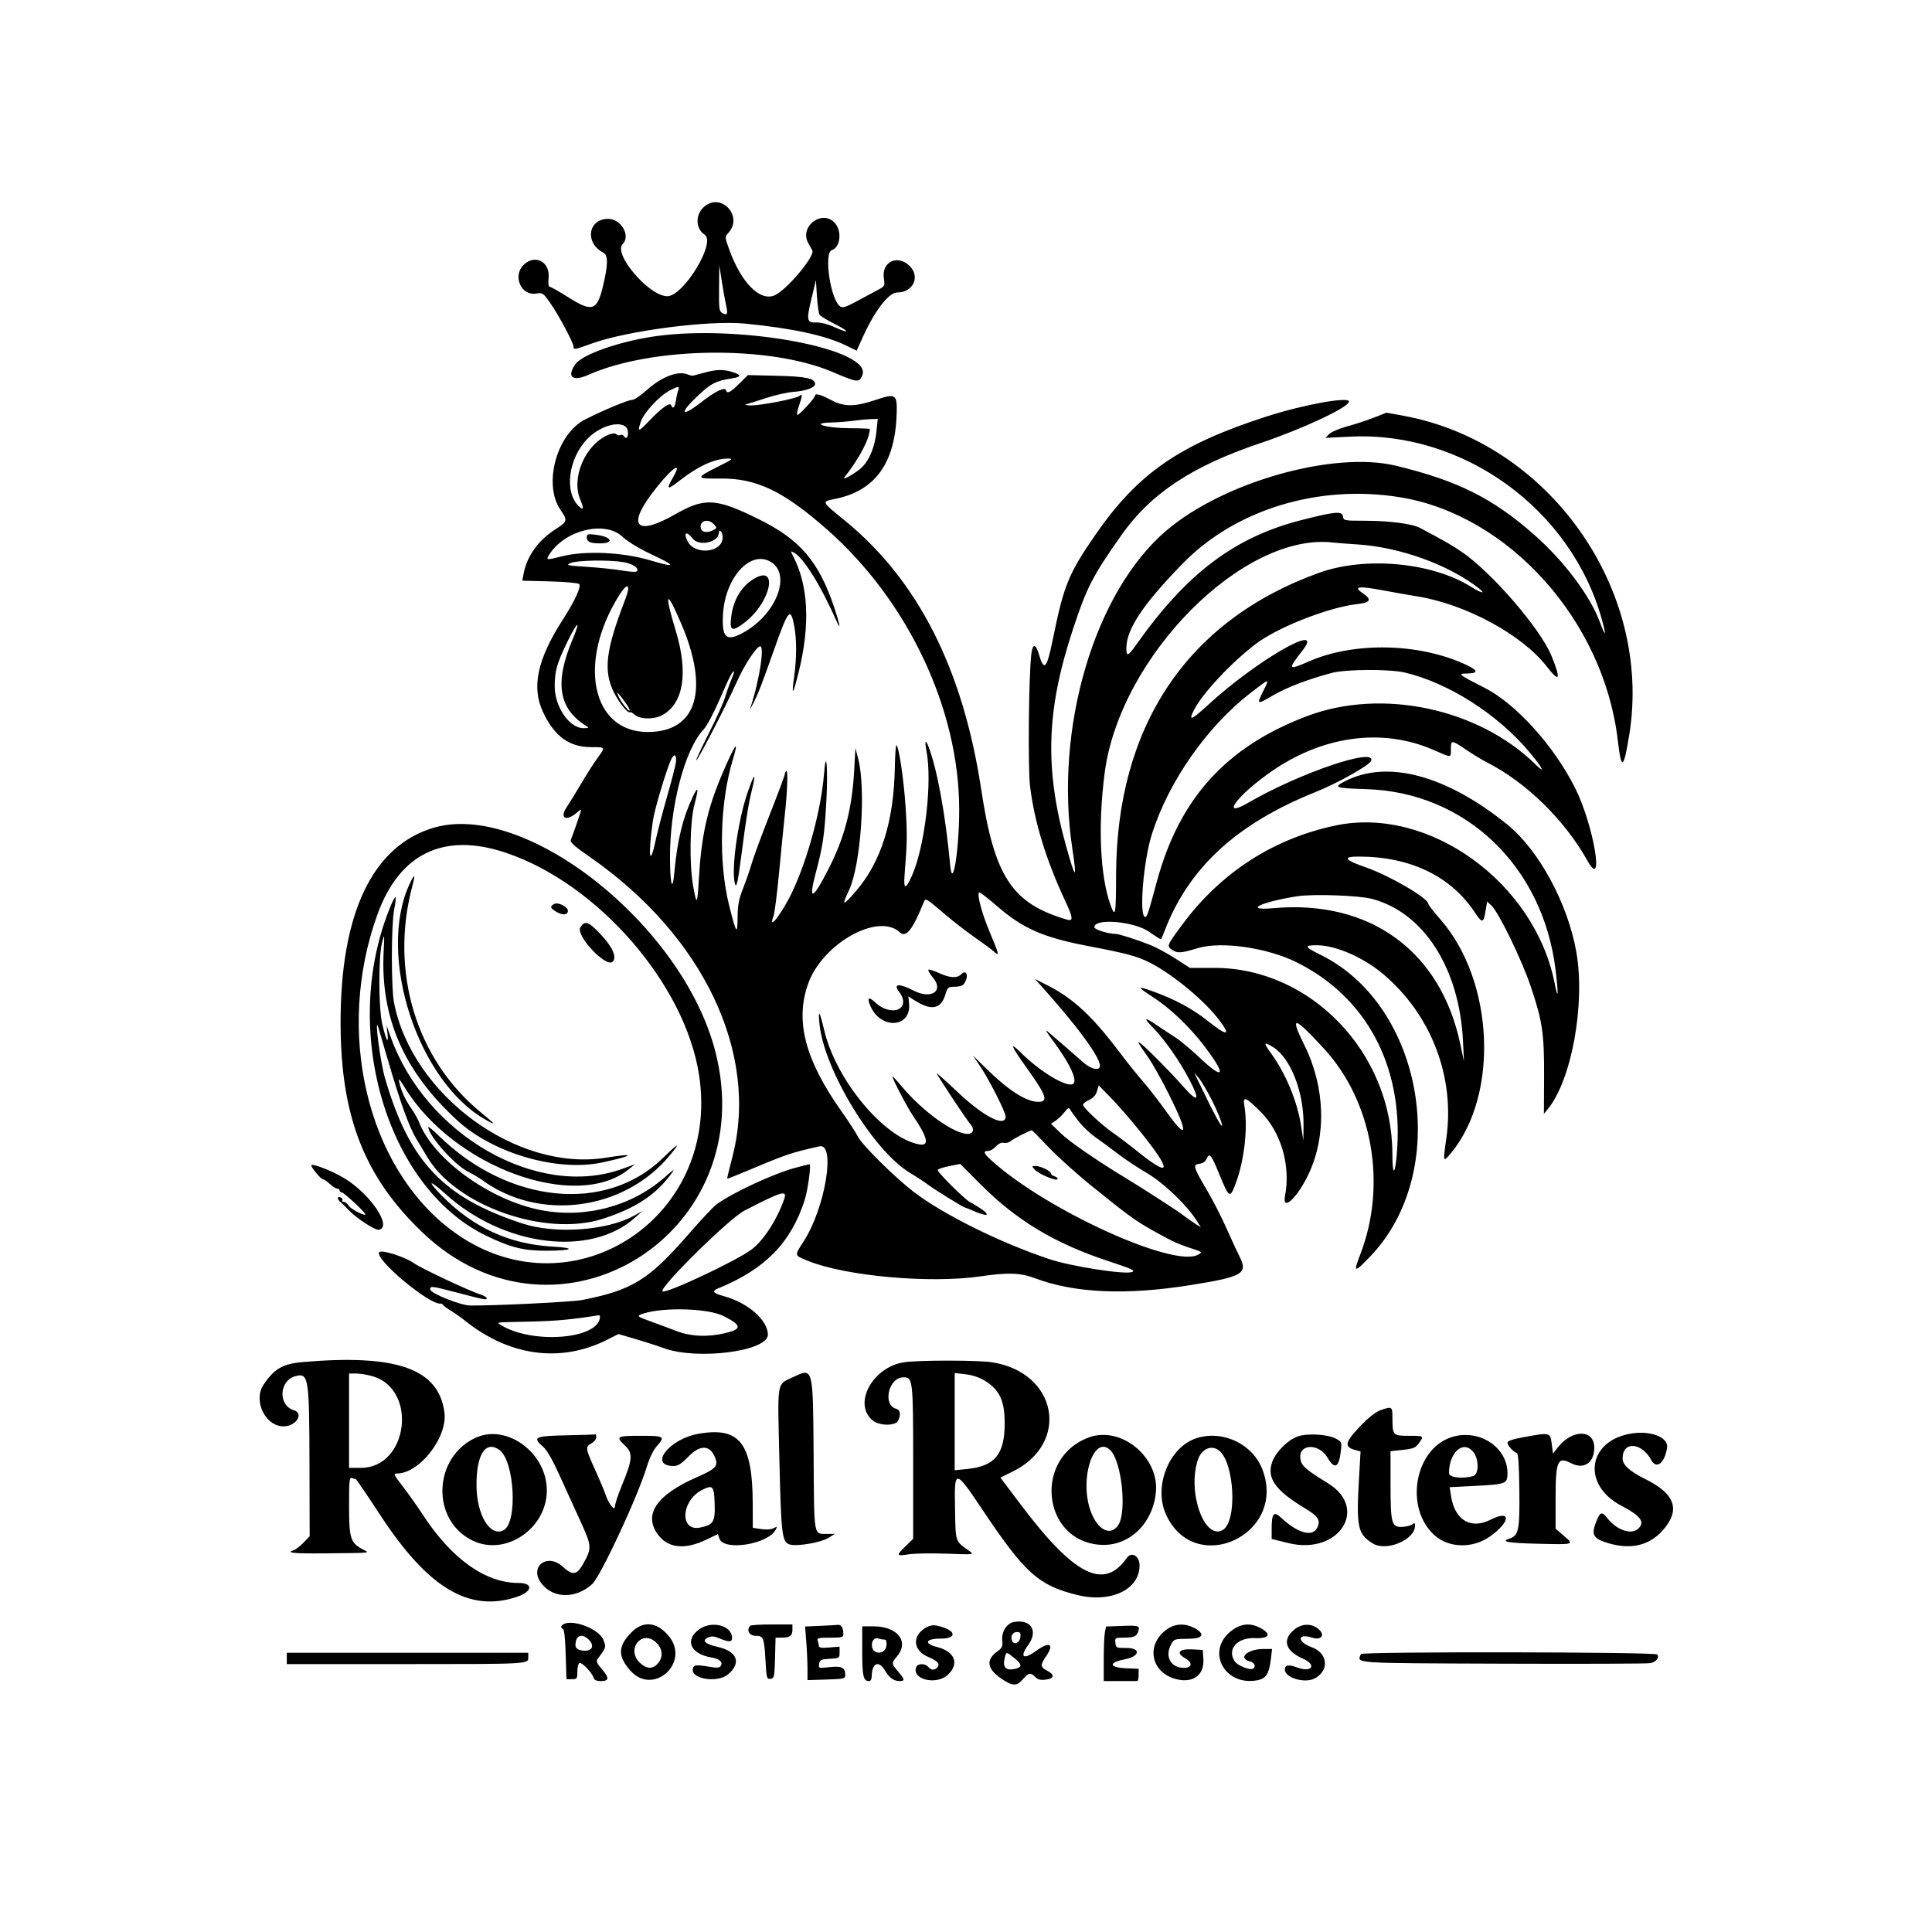 <svg id="svg" xmlns="http://www.w3.org/2000/svg" xmlns:xlink="http://www.w3.org/1999/xlink" width="400" height="400" viewBox="0, 0, 400,400"><g id="svgg"><path id="path0" d="M145.711 42.871 C 143.914 44.513,144.006 47.357,145.897 48.596 C 148.306 50.174,141.515 61.328,138.145 61.328 C 134.383 61.328,126.888 52.565,128.916 50.538 C 130.618 48.835,128.601 45.313,125.925 45.313 C 121.724 45.313,121.014 50.302,124.927 52.322 C 125.944 52.847,125.903 54.873,124.782 59.475 C 123.593 64.354,122.548 64.653,117.612 61.523 C 115.748 60.342,114.037 59.375,113.809 59.375 C 113.550 59.375,113.464 58.664,113.579 57.467 C 113.898 54.151,110.697 52.548,108.381 54.865 C 106.091 57.154,107.900 61.273,110.978 60.781 C 112.341 60.563,112.449 60.636,113.963 62.797 C 115.685 65.255,118.748 71.002,118.749 71.777 C 118.750 72.453,118.969 72.416,122.484 71.137 C 129.812 68.472,146.758 66.265,154.256 67.000 C 163.974 67.952,170.826 69.432,175.095 71.500 L 177.362 72.598 178.542 69.990 C 181.140 64.249,183.975 60.560,185.797 60.553 C 189.053 60.541,190.567 57.304,188.353 55.089 C 185.845 52.582,182.474 54.193,182.993 57.651 C 183.233 59.252,183.224 59.265,181.363 60.239 C 180.334 60.777,178.398 61.814,177.060 62.542 C 175.195 63.558,174.478 63.773,173.982 63.463 C 171.965 62.203,170.491 52.321,172.237 51.767 C 173.968 51.217,174.363 47.931,172.902 46.233 C 170.297 43.204,165.362 46.914,167.373 50.391 C 167.684 50.928,168.051 51.586,168.189 51.853 C 168.792 53.017,162.809 60.122,160.354 61.157 C 157.331 62.431,153.489 58.563,151.019 51.758 C 150.050 49.090,150.046 49.025,150.768 48.250 C 154.020 44.764,149.224 39.662,145.711 42.871 M150.326 63.189 C 150.742 65.039,150.587 65.367,149.558 64.816 C 148.902 64.465,148.833 63.940,148.873 59.654 L 148.917 54.883 149.440 58.228 C 149.728 60.067,150.127 62.300,150.326 63.189 M169.667 65.146 C 169.839 65.420,171.215 66.267,172.725 67.027 C 176.006 68.679,176.065 69.222,172.802 67.742 C 171.430 67.119,169.917 66.726,169.037 66.765 C 167.031 66.853,166.922 66.327,168.011 61.806 L 168.926 58.008 169.140 61.328 C 169.257 63.154,169.494 64.873,169.667 65.146 M136.133 69.551 C 128.732 70.532,120.617 73.317,119.150 75.377 C 117.270 78.018,118.515 79.074,121.791 77.618 C 134.986 71.755,159.278 71.451,172.292 76.985 C 177.614 79.248,177.876 79.278,178.535 77.688 C 180.745 72.353,153.876 67.197,136.133 69.551 M145.898 77.141 C 144.824 77.431,143.770 77.711,143.555 77.764 C 143.340 77.816,142.847 77.720,142.459 77.551 C 140.423 76.664,136.957 77.990,133.769 80.878 C 132.594 81.942,131.255 82.813,130.793 82.813 C 130.002 82.813,124.894 84.945,121.155 86.837 C 115.274 89.812,112.416 100.206,116.018 105.521 C 117.563 107.801,117.523 107.964,115.036 109.555 C 111.454 111.847,109.082 115.151,108.399 118.803 L 108.133 120.224 113.817 120.371 C 116.944 120.452,119.679 120.695,119.895 120.911 C 120.404 121.419,119.061 124.340,116.441 128.425 C 111.245 136.524,110.021 142.286,112.411 147.392 C 114.772 152.439,117.847 154.688,122.389 154.688 C 125.427 154.688,125.394 154.629,123.678 156.979 C 122.950 157.974,121.439 160.344,120.320 162.245 C 119.200 164.146,117.862 166.324,117.345 167.085 C 115.729 169.466,117.296 170.187,119.585 168.115 C 119.985 167.753,120.313 167.555,120.313 167.675 C 120.313 167.913,118.625 172.844,118.189 173.880 C 117.982 174.371,118.891 175.190,122.144 177.446 C 145.607 193.715,157.196 218.070,151.650 239.453 C 151.010 241.924,150.519 243.986,150.560 244.035 C 150.601 244.084,152.733 243.239,155.298 242.157 C 162.758 239.009,163.790 238.662,169.635 237.336 C 173.095 236.552,170.864 250.086,166.393 257.004 C 164.426 260.048,164.388 259.891,167.380 261.088 C 175.204 264.221,192.537 265.768,202.930 264.263 C 208.732 263.422,211.262 263.507,214.280 264.643 C 222.493 267.734,233.127 268.203,246.484 266.065 C 257.407 264.316,258.448 263.695,256.581 260.043 C 256.118 259.139,254.913 256.530,253.903 254.247 C 252.893 251.964,251.092 248.448,249.902 246.435 C 247.061 241.629,246.911 241.108,248.322 240.946 C 249.004 240.867,249.559 240.490,249.800 239.940 C 250.397 238.581,250.759 239.004,252.377 242.951 C 254.522 248.183,254.637 248.245,255.889 244.874 C 257.643 240.154,258.388 233.354,257.633 228.969 C 257.265 226.828,257.908 227.073,261.102 230.294 C 265.258 234.483,267.242 241.404,266.051 247.559 C 265.393 250.962,268.539 248.104,270.889 243.164 C 274.672 235.212,274.372 225.112,270.097 216.470 C 266.951 210.110,267.814 210.254,274.145 217.146 C 284.184 228.073,287.208 245.310,281.619 259.745 C 280.140 263.565,280.363 263.605,283.708 260.117 C 300.575 242.527,294.885 208.188,273.359 197.658 C 270.052 196.041,269.930 195.703,272.650 195.703 C 276.536 195.703,282.311 198.227,286.439 201.730 C 296.349 210.137,301.270 222.997,299.442 235.710 C 298.727 240.685,298.743 240.738,300.367 238.790 C 310.382 226.776,309.359 203.133,298.274 190.423 C 296.860 188.802,295.703 187.314,295.703 187.117 C 295.703 185.963,287.661 181.268,282.794 179.580 C 278.315 178.026,277.862 177.343,281.315 177.345 C 291.971 177.352,300.357 181.385,305.348 188.903 C 306.907 191.250,307.144 191.192,307.613 188.348 L 307.892 186.657 308.801 187.512 C 310.329 188.946,315.068 198.714,316.946 204.297 C 319.354 211.456,319.729 214.016,319.685 223.018 L 319.648 230.606 320.430 229.658 C 325.370 223.679,328.249 207.925,326.371 197.152 C 324.617 187.099,318.609 175.992,312.064 170.703 C 299.434 160.498,287.291 157.242,278.531 161.711 C 275.940 163.033,276.331 163.182,282.915 163.386 C 303.423 164.021,319.423 179.295,322.056 200.751 C 322.695 205.958,322.614 207.349,321.887 203.644 C 317.779 182.698,295.827 166.846,276.546 170.902 C 263.671 173.610,252.799 180.621,244.843 191.345 C 241.522 195.821,241.499 195.880,242.742 196.695 C 243.821 197.402,244.472 197.352,248.047 196.288 C 252.888 194.847,262.356 196.209,268.422 199.219 C 282.733 206.320,290.367 220.393,289.284 237.678 C 288.933 243.274,288.284 244.027,288.274 238.848 C 288.238 217.965,271.397 200.391,251.422 200.391 L 246.367 200.391 243.334 198.445 C 241.665 197.375,239.363 196.126,238.217 195.670 C 235.486 194.584,231.674 193.359,231.023 193.359 C 229.461 193.359,226.563 192.455,226.563 191.967 C 226.563 190.043,234.823 190.742,237.924 192.929 C 239.228 193.848,240.341 194.541,240.396 194.468 C 240.452 194.396,240.803 193.545,241.177 192.578 C 246.178 179.623,256.077 170.532,272.266 164.027 C 277.007 162.122,283.585 158.426,283.896 157.492 C 284.836 154.671,268.943 160.099,258.496 166.167 C 252.662 169.555,255.795 165.029,262.695 160.099 C 273.583 152.321,286.120 150.568,296.914 155.314 C 300.625 156.946,300.391 156.964,300.391 155.036 C 300.391 153.149,300.507 153.162,303.816 155.404 C 305.047 156.239,306.833 157.317,307.784 157.801 C 315.982 161.970,323.904 169.712,328.679 178.223 C 332.295 184.666,329.926 170.749,326.114 163.151 C 321.709 154.373,313.812 145.651,307.291 142.361 C 302.117 139.752,301.735 139.455,303.535 139.447 C 306.160 139.435,306.137 138.832,303.462 137.594 C 293.776 133.111,280.340 132.843,270.977 136.946 C 266.645 138.845,266.541 138.667,269.659 134.698 C 274.571 128.443,260.183 136.701,250.214 145.857 C 246.614 149.163,245.976 149.402,247.212 146.980 C 248.956 143.561,254.841 137.265,259.955 133.347 C 264.440 129.910,275.087 125.722,280.995 125.070 C 283.809 124.759,284.103 124.139,282.081 122.776 C 280.098 121.440,281.289 121.276,286.218 122.204 C 288.534 122.641,291.748 123.207,293.359 123.463 C 303.421 125.057,315.164 131.413,320.266 138.026 C 322.924 141.472,323.237 140.706,321.198 135.742 C 318.876 130.087,308.733 118.372,302.539 114.189 C 300.469 112.792,299.194 112.061,294.010 109.303 C 292.357 108.423,287.610 107.813,282.421 107.813 C 278.320 107.813,278.175 107.783,278.055 106.934 C 277.889 105.770,276.500 105.888,269.531 107.656 C 255.695 111.167,245.749 118.639,235.352 133.334 C 233.530 135.908,233.203 136.038,233.203 134.184 C 233.203 130.280,236.664 125.087,244.877 116.667 C 255.801 105.469,272.998 100.222,289.844 102.947 C 312.381 106.593,332.061 128.547,334.944 153.256 C 335.683 159.591,336.144 159.376,337.317 152.148 C 342.208 122.004,320.684 91.590,290.558 86.079 L 287.067 85.440 284.451 86.466 C 283.013 87.031,280.523 87.845,278.918 88.276 C 277.314 88.707,275.644 89.420,275.207 89.859 L 274.414 90.658 279.492 90.403 C 303.009 89.224,325.325 105.428,331.659 128.285 C 332.592 131.653,332.417 132.020,331.316 129.002 C 329.299 123.469,323.963 116.314,317.759 110.825 C 309.112 103.172,301.893 99.552,289.063 96.435 C 276.169 93.302,253.297 99.760,241.451 109.877 C 226.574 122.583,218.241 150.783,222.011 175.665 C 223.022 182.337,222.704 182.257,220.770 175.353 C 216.238 159.181,216.604 147.055,222.130 130.318 C 225.024 121.551,226.180 119.307,232.215 110.742 C 238.237 102.197,246.825 96.503,260.773 91.808 C 269.727 88.795,279.297 84.312,279.297 83.131 C 279.297 82.067,269.852 83.776,262.305 86.206 C 244.196 92.037,235.597 97.975,226.785 110.732 C 221.222 118.786,220.241 121.196,217.972 132.388 C 216.743 138.444,216.152 139.102,215.125 135.554 C 214.443 133.197,213.804 133.148,213.524 135.430 C 212.982 139.848,212.798 159.014,213.261 162.776 C 214.187 170.297,216.599 178.126,220.655 186.782 C 222.145 189.960,222.221 190.778,220.996 190.423 C 209.536 187.098,205.895 181.597,203.150 163.456 C 199.379 138.532,190.056 120.143,174.930 107.790 C 169.954 103.727,170.020 103.879,172.971 103.277 C 181.249 101.588,185.368 95.820,185.652 85.519 C 185.759 81.605,185.435 81.403,181.292 82.798 C 177.006 84.242,174.778 84.255,172.128 82.851 C 169.877 81.659,168.764 81.358,168.735 81.934 C 168.709 82.451,165.297 86.130,165.062 85.895 C 164.937 85.771,165.101 84.916,165.426 83.996 C 166.160 81.915,166.177 81.411,165.496 81.976 C 164.792 82.560,157.369 83.995,155.342 83.939 C 154.445 83.914,154.063 83.808,154.492 83.703 C 154.922 83.597,156.795 83.009,158.655 82.395 C 160.515 81.781,163.064 81.211,164.319 81.130 C 166.730 80.973,168.750 80.241,168.750 79.523 C 168.750 78.346,166.956 77.952,160.923 77.804 L 154.854 77.656 153.031 79.453 C 151.152 81.306,150.569 81.590,150.300 80.782 C 150.060 80.063,148.102 81.013,145.235 83.239 C 140.978 86.543,140.515 85.679,144.518 81.903 C 147.213 79.360,148.218 78.856,151.660 78.318 C 153.536 78.025,153.520 77.586,151.615 77.015 C 149.713 76.445,148.366 76.475,145.898 77.141 M140.433 80.762 C 140.281 81.138,140.064 82.104,139.949 82.910 C 139.743 84.358,139.278 84.825,138.968 83.895 C 138.739 83.208,136.979 84.440,134.555 86.982 C 132.146 89.510,131.911 89.554,132.668 87.334 C 133.325 85.403,136.468 82.001,138.670 80.837 C 140.401 79.921,140.778 79.905,140.433 80.762 M181.457 89.355 C 181.140 92.394,180.101 95.027,178.592 96.618 C 177.487 97.783,174.078 99.760,174.854 98.787 C 177.881 94.988,180.078 90.799,180.078 88.826 C 180.078 88.741,178.188 88.666,175.879 88.658 C 170.966 88.642,167.536 87.577,172.070 87.475 C 173.359 87.446,175.381 87.289,176.563 87.126 C 177.744 86.962,179.391 86.804,180.221 86.774 L 181.732 86.719 181.457 89.355 M130.005 89.355 C 130.123 90.572,129.613 91.062,129.098 90.228 C 128.963 90.010,128.681 89.937,128.472 90.066 C 128.262 90.196,127.879 90.126,127.620 89.911 C 127.301 89.646,126.759 89.683,125.946 90.025 C 121.212 92.016,118.227 98.856,120.117 103.381 C 120.908 105.274,120.854 105.727,119.936 104.896 C 116.721 101.986,117.640 94.819,121.753 90.714 C 124.858 87.614,129.760 86.807,130.005 89.355 M148.477 96.702 C 143.966 98.960,144.015 99.141,149.121 99.078 C 156.594 98.986,162.211 101.670,171.267 109.659 C 188.017 124.439,198.579 146.827,198.590 167.578 C 198.594 176.055,197.216 184.548,196.720 179.102 C 195.777 168.760,194.005 159.086,192.218 154.536 C 191.598 152.957,191.412 153.388,191.814 155.469 C 193.059 161.910,191.495 175.276,188.786 181.348 C 187.491 184.249,187.040 184.191,187.283 181.152 C 187.829 174.338,187.854 172.740,187.500 167.163 C 187.137 161.445,186.068 154.292,185.578 154.301 C 185.454 154.303,185.313 156.368,185.266 158.891 C 185.059 170.087,182.436 178.423,177.210 184.498 C 174.469 187.684,174.215 187.650,175.781 184.303 C 178.235 179.058,179.323 163.337,177.668 157.031 L 177.104 154.883 176.858 159.375 C 176.419 167.378,174.904 173.271,171.625 179.729 C 168.224 186.428,167.283 186.753,168.910 180.664 C 170.360 175.242,170.694 172.979,171.081 165.960 C 171.461 159.063,171.058 154.459,170.590 160.352 C 170.019 167.535,167.273 177.736,164.069 184.570 C 161.990 189.006,158.847 193.091,160.150 189.665 C 160.373 189.077,160.906 184.878,161.334 180.334 C 161.761 175.789,162.285 170.488,162.499 168.555 C 163.020 163.825,163.170 159.398,162.801 159.626 C 162.635 159.728,162.500 160.008,162.500 160.248 C 162.500 160.488,161.111 164.214,159.414 168.527 C 157.717 172.841,156.024 177.424,155.653 178.712 C 155.282 180.001,154.474 182.334,153.857 183.897 C 152.956 186.178,152.729 187.373,152.710 189.952 C 152.681 193.698,152.439 193.357,150.971 187.500 C 148.713 178.491,149.027 166.143,151.741 157.227 C 153.110 152.727,152.176 154.018,149.481 160.352 C 146.417 167.551,145.198 173.083,144.679 182.136 C 144.381 187.339,144.235 187.511,143.518 183.504 C 142.690 178.875,142.817 170.257,143.768 166.628 C 144.710 163.029,144.577 162.539,143.358 165.122 C 141.339 169.400,140.202 174.117,139.613 180.664 C 139.244 184.761,138.763 183.298,138.714 177.930 C 138.616 167.163,141.740 155.145,145.722 150.975 C 146.338 150.329,147.827 147.516,149.030 144.725 C 150.987 140.182,151.953 138.354,151.953 139.192 C 151.953 139.350,151.673 140.132,151.331 140.931 C 150.989 141.729,150.449 143.262,150.131 144.336 C 149.813 145.410,148.335 148.695,146.847 151.635 C 145.358 154.575,144.141 157.170,144.141 157.402 C 144.141 158.085,150.477 145.857,152.536 141.200 C 153.980 137.934,156.417 134.154,157.297 133.816 C 158.407 133.390,157.238 140.959,155.310 146.680 C 155.165 147.109,155.483 146.582,156.015 145.508 C 157.067 143.386,157.649 141.877,160.375 134.198 C 163.243 126.121,163.683 125.629,164.447 129.657 C 164.959 132.355,164.951 136.279,164.427 140.050 C 163.831 144.332,164.159 144.004,165.366 139.109 C 167.770 129.362,167.385 121.281,164.225 115.171 C 163.647 114.053,163.653 114.025,164.391 114.420 C 166.385 115.487,170.003 121.323,173.244 128.698 C 174.169 130.804,173.859 129.145,172.670 125.626 C 169.496 116.237,165.623 111.713,157.188 107.540 C 148.249 103.118,145.932 102.976,139.796 106.476 C 131.981 110.933,129.814 109.140,134.829 102.368 C 138.491 97.424,141.573 94.927,139.464 98.614 C 137.834 101.463,138.051 101.583,140.861 99.388 C 144.485 96.557,147.881 94.998,150.528 94.949 C 151.956 94.923,151.853 95.012,148.477 96.702 M147.823 108.563 C 148.471 109.278,148.465 109.333,147.714 109.735 C 146.598 110.332,145.435 110.257,145.171 109.570 C 144.538 107.919,146.549 107.155,147.823 108.563 M128.825 111.085 C 129.972 112.151,132.267 113.548,134.926 114.798 C 140.177 117.267,140.050 117.628,134.511 115.981 C 128.941 114.324,121.118 113.972,116.406 115.167 C 113.052 116.017,112.948 115.997,113.816 114.672 C 117.068 109.709,125.244 107.754,128.825 111.085 M149.609 111.291 C 149.609 114.414,143.894 115.032,142.364 112.074 C 141.406 110.220,142.115 109.853,143.429 111.523 C 144.744 113.195,148.828 112.269,148.828 110.300 C 148.828 109.981,149.004 109.828,149.219 109.961 C 149.434 110.094,149.609 110.692,149.609 111.291 M121.484 111.250 C 121.484 112.175,122.196 112.500,124.228 112.500 C 127.227 112.500,126.700 111.165,123.535 110.745 C 121.658 110.497,121.484 110.539,121.484 111.250 M281.055 112.717 C 289.928 113.291,300.072 116.974,306.250 121.866 C 307.718 123.028,306.647 122.811,304.644 121.540 C 296.587 116.431,282.696 115.133,273.093 118.592 C 245.833 128.411,231.151 150.271,231.074 181.152 C 231.054 189.418,230.922 190.138,229.933 187.402 C 227.752 181.376,227.287 170.883,228.717 159.974 C 231.887 135.794,257.569 110.016,276.172 112.343 C 276.709 112.410,278.906 112.578,281.055 112.717 M159.342 116.194 C 163.950 118.577,160.977 126.925,154.124 130.846 C 150.415 132.968,149.420 132.164,149.684 127.258 C 150.086 119.785,155.124 114.013,159.342 116.194 M129.030 116.372 C 130.926 116.683,132.311 117.590,131.902 118.252 C 131.771 118.465,130.530 118.414,128.838 118.127 C 127.274 117.861,123.969 117.514,121.493 117.356 C 117.334 117.089,117.081 117.028,118.164 116.559 C 119.476 115.990,126.023 115.877,129.030 116.372 M156.038 119.868 C 153.500 121.416,151.845 124.169,151.405 127.577 C 151.008 130.645,151.509 130.898,154.102 128.940 C 159.587 124.799,161.327 116.643,156.038 119.868 M129.443 124.121 C 125.389 134.611,124.876 138.897,127.136 143.417 C 128.184 145.514,130.049 147.816,130.409 147.456 C 130.514 147.350,130.921 147.554,131.312 147.908 C 132.500 148.983,135.487 149.009,137.293 147.960 C 141.556 145.482,142.507 139.199,139.916 130.624 C 137.450 122.461,137.909 121.820,141.022 129.077 C 146.927 142.841,144.276 151.522,134.159 151.554 C 122.475 151.590,119.461 137.079,128.259 123.145 C 129.985 120.409,130.662 120.967,129.443 124.121 M118.537 132.409 C 114.783 141.311,115.625 146.704,121.326 150.270 C 121.996 150.689,121.945 150.738,120.814 150.758 C 117.928 150.811,114.842 146.337,114.846 142.103 C 114.849 138.936,115.306 137.323,117.453 132.910 C 119.607 128.481,120.335 128.145,118.537 132.409 M290.850 139.243 C 299.945 141.388,310.172 147.936,316.723 155.807 C 319.430 159.061,320.077 160.389,317.926 158.278 C 306.065 146.640,286.100 142.414,270.613 148.264 C 253.866 154.590,244.155 165.308,239.488 182.617 C 237.752 189.053,237.491 189.844,237.097 189.844 C 235.786 189.844,236.715 178.305,238.475 172.735 C 241.925 161.815,249.906 150.403,258.984 143.409 C 262.942 140.360,262.884 140.369,261.580 143.001 C 260.118 145.950,260.160 145.969,263.672 143.914 C 266.435 142.299,270.928 140.590,275.781 139.310 C 278.685 138.544,287.715 138.504,290.850 139.243 M129.456 145.436 C 130.056 146.256,130.460 147.014,130.352 147.122 C 130.110 147.364,128.340 145.009,127.964 143.945 C 127.651 143.058,127.885 143.292,129.456 145.436 M139.930 157.893 C 139.835 158.601,139.002 161.816,138.079 165.039 C 137.157 168.262,136.091 172.353,135.710 174.131 C 134.491 179.832,134.149 177.153,135.174 169.922 C 135.518 167.492,138.174 158.692,139.066 157.025 C 139.668 155.900,140.136 156.370,139.930 157.893 M154.753 164.159 C 152.676 170.241,151.284 180.705,152.228 183.140 C 152.496 183.831,152.797 182.406,153.465 177.281 C 154.545 168.998,154.945 166.534,155.724 163.353 C 156.625 159.673,156.151 160.066,154.753 164.159 M89.648 171.415 C 77.099 175.221,70.500 189.122,70.514 211.719 C 70.527 231.106,75.399 243.613,87.426 255.130 C 115.371 281.891,158.028 255.382,148.039 217.462 C 141.148 191.302,108.630 165.658,89.648 171.415 M104.662 176.529 C 123.749 182.897,141.892 203.775,144.747 222.656 C 149.311 252.844,117.371 272.747,93.403 254.650 C 75.907 241.439,69.387 213.529,78.144 189.328 C 82.718 176.688,91.882 172.265,104.662 176.529 M84.842 182.933 C 77.889 197.725,86.506 224.173,100.826 231.990 C 102.810 233.072,102.618 232.827,99.414 230.188 C 86.117 219.235,80.658 201.037,85.381 183.413 C 86.046 180.933,85.860 180.767,84.842 182.933 M206.507 187.672 C 211.884 192.303,216.046 194.108,225.513 195.917 C 233.359 197.416,235.415 197.969,238.019 199.284 C 242.838 201.716,249.530 207.281,252.566 211.380 C 254.910 214.546,254.010 214.528,250.000 211.330 C 246.932 208.882,243.309 206.928,238.826 205.301 C 235.321 204.028,235.304 204.240,238.734 206.459 C 242.246 208.731,246.248 212.532,249.207 216.406 C 253.927 222.586,253.602 223.885,248.527 219.119 C 246.652 217.357,244.414 215.470,243.555 214.924 C 242.695 214.379,240.997 213.258,239.782 212.435 C 236.850 210.449,236.566 210.546,238.736 212.793 C 241.279 215.425,244.188 219.595,246.305 223.642 C 248.553 227.941,248.047 228.439,244.975 224.951 C 242.514 222.159,237.799 217.369,236.359 216.198 C 235.261 215.307,235.422 215.627,237.738 218.945 C 238.638 220.234,240.540 223.624,241.965 226.477 C 246.158 234.874,245.935 236.395,241.435 230.092 C 239.907 227.951,237.761 225.182,236.667 223.939 C 235.573 222.697,233.351 219.922,231.728 217.773 C 226.161 210.401,222.214 206.730,216.992 204.067 L 214.258 202.673 215.256 203.778 C 222.794 212.127,227.734 218.804,227.734 220.646 C 227.734 221.807,225.802 221.376,224.166 219.851 C 223.863 219.568,222.300 218.205,220.694 216.823 C 219.088 215.441,217.357 213.947,216.848 213.503 C 216.338 213.059,216.791 213.850,217.853 215.262 C 221.551 220.177,223.298 223.997,222.064 224.470 C 220.571 225.044,215.304 221.832,211.383 217.957 C 208.889 215.492,209.261 216.481,212.563 221.094 C 216.674 226.837,217.114 228.129,214.954 228.121 C 212.491 228.113,208.851 225.801,204.341 221.382 L 201.455 218.555 203.080 220.988 C 204.845 223.630,208.203 230.282,208.203 231.136 C 208.203 233.523,203.661 231.216,198.230 226.070 C 195.681 223.656,193.749 221.943,193.936 222.266 C 195.179 224.407,200.220 231.989,200.870 232.695 C 201.809 233.715,201.543 234.766,200.346 234.766 C 197.478 234.766,190.967 230.068,186.657 224.889 C 185.617 223.639,184.766 222.735,184.766 222.880 C 184.766 223.394,187.842 229.281,188.976 230.936 C 192.087 235.478,192.504 237.322,190.332 236.937 C 183.094 235.653,173.095 223.658,170.646 213.319 C 169.672 209.211,169.342 208.775,169.668 212.028 C 170.615 221.508,180.824 238.286,188.412 242.833 C 189.737 243.627,191.436 244.742,192.188 245.312 C 193.474 246.287,199.481 250.000,199.771 250.000 C 199.844 250.000,200.585 250.295,201.417 250.655 C 205.556 252.446,205.144 251.252,200.801 248.867 C 199.644 248.232,194.141 242.761,194.141 242.246 C 194.141 242.055,195.190 241.692,196.473 241.440 L 198.805 240.981 203.016 245.206 C 210.502 252.718,218.452 257.480,229.659 261.165 C 234.416 262.728,235.149 263.071,234.362 263.362 C 232.848 263.923,221.737 262.187,217.265 260.692 C 206.945 257.240,195.221 251.419,189.087 246.698 C 185.273 243.764,178.513 237.074,177.654 235.384 C 177.208 234.507,175.650 232.103,174.191 230.043 C 166.659 219.407,164.558 211.302,167.339 203.602 C 170.329 195.320,181.852 188.883,186.289 193.016 C 187.592 194.230,188.928 192.553,191.257 186.780 C 191.616 185.889,191.718 185.944,195.129 188.867 C 197.056 190.518,200.039 192.843,201.758 194.035 C 203.477 195.226,205.278 196.559,205.762 196.997 C 206.976 198.096,206.888 197.682,204.912 192.980 C 203.199 188.904,202.131 184.766,202.792 184.766 C 202.980 184.766,204.652 186.073,206.507 187.672 M284.089 186.112 C 294.826 188.972,302.193 200.530,302.900 215.625 L 303.092 219.727 302.309 216.046 C 298.227 196.868,283.599 186.253,263.692 188.024 C 257.298 188.593,260.903 186.769,268.555 185.565 C 271.836 185.048,281.352 185.384,284.089 186.112 M80.961 187.390 C 70.318 212.671,79.833 245.742,100.654 255.838 C 105.739 258.304,108.480 258.979,113.281 258.951 C 118.666 258.920,119.372 258.378,114.396 258.096 C 105.415 257.588,97.952 254.144,91.418 247.494 C 88.295 244.317,88.837 244.111,92.229 247.187 C 104.261 258.098,122.222 260.361,131.445 252.129 L 133.008 250.734 131.250 251.706 C 125.681 254.785,115.009 255.541,108.232 253.337 C 91.803 247.994,84.722 240.506,79.696 223.168 C 78.732 219.842,77.459 210.159,78.319 212.695 C 78.392 212.910,79.271 215.898,80.273 219.336 C 82.908 228.378,84.702 233.343,86.245 235.867 C 86.991 237.087,87.961 238.701,88.400 239.453 C 94.342 249.626,112.871 256.185,124.805 252.339 C 131.695 250.118,135.883 247.329,139.165 242.773 C 139.775 241.927,139.405 242.145,137.835 243.555 C 131.023 249.673,121.330 252.312,112.103 250.561 C 101.504 248.551,89.680 240.016,86.724 232.241 C 86.505 231.663,85.789 230.411,85.133 229.458 C 83.851 227.596,83.073 225.891,82.652 224.023 C 82.448 223.118,82.701 223.364,83.764 225.103 C 93.896 241.688,119.342 250.942,130.273 242.018 L 131.445 241.061 128.736 242.035 C 111.317 248.294,88.125 235.025,80.871 214.648 L 80.037 212.305 80.227 214.063 C 80.483 216.427,79.909 215.335,79.130 211.975 C 78.358 208.647,78.342 198.013,79.105 195.117 C 79.604 193.222,79.614 193.280,79.426 197.070 C 78.747 210.732,83.636 221.882,94.763 232.049 C 102.164 238.812,115.395 242.641,124.609 240.688 C 131.279 239.274,131.825 238.648,125.484 239.684 C 107.103 242.688,85.339 226.781,81.577 207.593 C 80.974 204.517,80.990 191.501,81.601 188.338 C 82.195 185.265,81.986 184.956,80.961 187.390 M114.739 187.160 C 113.789 187.692,113.888 188.010,115.255 188.817 C 116.506 189.556,117.578 189.443,117.578 188.573 C 117.578 187.737,115.530 186.718,114.739 187.160 M120.167 191.970 C 119.087 193.619,125.492 200.457,126.846 199.102 C 127.780 198.169,126.824 196.033,124.274 193.353 C 121.829 190.784,121.105 190.540,120.167 191.970 M192.188 200.840 C 192.188 201.068,192.627 201.777,193.164 202.415 C 195.485 205.173,192.813 206.971,189.172 205.101 C 186.167 203.557,184.868 203.641,186.120 205.296 C 188.842 208.895,184.648 210.757,181.156 207.500 C 179.827 206.260,179.470 206.543,180.200 208.259 C 182.314 213.223,188.694 212.843,188.211 207.782 L 188.068 206.276 189.053 206.922 C 192.774 209.362,194.797 209.037,195.754 205.845 C 196.186 204.402,196.316 204.297,197.670 204.297 C 198.469 204.297,199.293 204.077,199.501 203.809 C 200.629 202.350,200.220 200.506,199.031 201.694 C 198.128 202.597,196.641 202.500,194.238 201.381 C 193.110 200.856,192.188 200.613,192.188 200.840 M263.535 216.769 C 267.200 219.003,269.968 226.073,269.883 232.982 L 269.845 236.133 269.358 233.002 C 268.572 227.946,266.143 222.134,263.064 217.940 C 261.534 215.854,261.632 215.609,263.535 216.769 M250.983 227.930 C 251.954 229.863,252.858 232.061,252.992 232.813 C 253.218 234.076,251.452 230.855,248.174 224.023 L 247.236 222.070 248.228 223.242 C 248.773 223.887,250.013 225.996,250.983 227.930 M235.933 234.103 C 242.782 242.598,242.574 244.091,235.352 238.267 C 233.848 237.055,231.650 235.390,230.469 234.567 C 227.973 232.830,224.215 229.312,224.227 228.724 C 224.232 228.502,224.803 228.057,225.497 227.734 C 226.330 227.347,226.880 226.735,227.117 225.931 L 227.476 224.714 230.003 227.298 C 231.392 228.720,234.061 231.782,235.933 234.103 M223.498 232.376 C 224.283 233.368,225.823 234.795,226.920 235.547 C 228.018 236.299,230.012 237.768,231.352 238.811 C 232.693 239.855,235.410 241.664,237.391 242.831 C 240.985 244.950,245.727 249.489,247.816 252.813 L 248.626 254.102 247.458 253.358 C 246.815 252.949,245.674 252.142,244.922 251.565 C 243.653 250.590,236.766 246.142,232.888 243.793 C 227.027 240.242,221.396 236.354,219.637 234.646 L 217.595 232.661 218.535 232.044 C 219.051 231.706,219.873 230.921,220.361 230.300 C 221.177 229.263,221.282 229.229,221.659 229.873 C 221.885 230.258,222.713 231.385,223.498 232.376 M88.672 233.329 C 88.672 235.082,94.068 241.160,96.875 242.567 C 97.842 243.052,99.160 243.834,99.805 244.304 C 111.680 252.977,129.194 250.679,138.677 239.204 C 141.045 236.338,140.555 236.537,137.183 239.811 C 125.415 251.236,105.332 249.242,90.918 235.218 C 89.683 234.016,88.672 233.166,88.672 233.329 M217.061 237.484 C 218.873 239.409,222.939 243.065,226.096 245.608 C 235.072 252.840,235.446 253.095,242.578 256.865 C 243.330 257.262,245.088 257.956,246.484 258.407 C 248.983 259.213,249.008 259.235,248.047 259.770 C 243.013 262.576,216.440 250.437,205.214 240.205 C 203.591 238.725,203.469 238.281,204.685 238.281 C 205.041 238.281,205.727 237.861,206.209 237.348 C 206.769 236.752,207.362 236.488,207.852 236.616 C 208.274 236.726,208.921 236.551,209.290 236.227 C 209.820 235.762,212.934 234.173,213.622 234.017 C 213.702 233.999,215.249 235.559,217.061 237.484 M64.453 241.293 C 64.453 241.750,66.452 244.141,66.834 244.141 C 67.047 244.141,67.696 244.580,68.275 245.117 C 68.854 245.654,69.549 246.094,69.820 246.094 C 70.091 246.094,70.313 246.270,70.313 246.484 C 70.313 246.699,70.512 246.875,70.756 246.875 C 71.216 246.875,75.859 251.224,75.637 251.447 C 75.331 251.753,72.610 250.306,72.172 249.604 C 71.905 249.177,71.455 248.828,71.172 248.828 C 70.889 248.828,70.754 248.671,70.873 248.478 C 70.992 248.286,70.827 248.028,70.506 247.905 C 69.738 247.610,69.756 248.270,70.532 248.910 C 70.868 249.187,71.615 249.918,72.192 250.534 C 73.752 252.198,77.669 254.757,78.434 254.611 C 81.326 254.060,76.643 247.127,71.182 243.875 C 68.637 242.359,64.453 240.754,64.453 241.293 M164.648 241.783 C 160.188 242.965,151.647 246.936,148.303 249.383 C 147.693 249.830,145.119 252.581,142.584 255.496 C 134.320 265.001,130.919 267.105,120.508 269.156 C 118.493 269.553,102.303 270.349,97.359 270.294 C 95.333 270.272,89.063 267.747,89.063 266.953 C 89.063 266.210,89.344 266.241,94.304 267.540 C 100.315 269.115,100.781 269.205,100.781 268.788 C 100.781 268.585,100.122 268.209,99.316 267.952 C 97.006 267.213,87.038 262.515,85.742 261.554 C 84.064 260.309,79.111 258.704,78.550 259.223 C 77.232 260.441,88.942 270.274,91.261 269.896 C 91.400 269.874,91.622 270.011,91.753 270.202 C 91.885 270.393,92.624 270.933,93.396 271.401 C 94.168 271.870,95.486 272.802,96.325 273.473 C 105.529 280.824,116.120 282.221,125.757 277.356 L 128.044 276.202 131.307 277.149 C 133.102 277.670,135.889 278.568,137.500 279.145 C 144.498 281.648,158.984 279.756,158.984 276.339 C 158.984 273.337,154.848 269.710,149.892 268.367 C 147.593 267.744,147.287 267.324,148.708 266.740 C 158.392 262.760,163.684 257.376,166.567 248.569 C 167.241 246.513,167.997 240.998,167.601 241.037 C 167.481 241.049,166.152 241.385,164.648 241.783 M214.219 242.144 C 215.058 243.072,218.663 244.597,218.943 244.144 C 219.058 243.958,218.798 243.694,218.365 243.556 C 217.932 243.419,217.578 243.147,217.578 242.952 C 217.578 242.451,215.439 241.406,214.412 241.406 C 213.592 241.406,213.583 241.442,214.219 242.144 M162.332 248.340 C 160.756 252.741,158.029 256.910,155.521 258.750 C 152.236 261.162,137.793 267.937,137.165 267.361 C 136.385 266.647,150.942 252.292,154.102 250.660 C 162.001 246.578,163.070 246.276,162.332 248.340 M149.788 272.464 C 153.615 274.391,153.687 275.177,150.116 276.018 C 146.459 276.878,143.014 276.717,139.959 275.542 C 138.499 274.980,136.199 274.123,134.847 273.637 C 131.774 272.532,131.685 272.436,133.275 271.936 C 137.539 270.594,146.653 270.885,149.788 272.464 M124.219 272.569 C 124.219 277.292,110.024 278.422,103.516 274.219 C 102.789 273.750,102.462 273.780,109.961 273.616 C 115.075 273.504,118.457 273.188,123.926 272.313 C 124.087 272.287,124.219 272.402,124.219 272.569 M62.695 281.999 C 58.545 282.358,56.778 283.380,54.552 286.708 C 52.361 289.984,54.934 295.313,58.706 295.313 C 61.290 295.313,63.003 292.631,60.840 291.972 C 57.494 290.953,57.786 285.766,61.238 284.900 C 63.886 284.235,64.037 285.211,64.077 303.182 L 64.110 318.078 62.840 319.388 C 62.142 320.108,61.253 320.798,60.864 320.922 C 59.049 321.498,60.704 321.674,67.286 321.606 C 77.384 321.501,76.615 321.584,75.078 320.764 C 72.563 319.423,72.271 318.488,72.268 311.775 C 72.266 306.464,72.337 305.803,72.884 306.013 C 73.223 306.143,73.581 306.250,73.679 306.250 C 73.777 306.250,76.073 309.631,78.781 313.764 C 88.659 328.837,97.169 333.909,107.031 330.603 C 110.279 329.514,110.468 327.734,107.335 327.734 C 100.522 327.734,93.592 322.816,87.639 313.756 C 86.408 311.884,84.555 309.257,83.521 307.919 C 81.476 305.272,81.383 305.078,82.164 305.078 C 86.841 305.078,92.684 297.590,92.018 292.449 C 90.846 283.400,82.186 280.314,62.695 281.999 M187.219 282.036 C 180.617 283.000,176.462 290.765,180.745 294.135 C 182.128 295.222,185.348 295.242,185.924 294.166 C 186.551 292.994,186.403 291.908,185.587 291.694 C 182.655 290.927,183.953 285.156,187.057 285.156 C 188.999 285.156,189.063 285.710,189.063 302.742 L 189.063 318.591 187.500 320.117 C 185.473 322.097,185.514 322.198,188.184 321.798 C 189.419 321.613,192.979 321.558,196.094 321.675 C 201.583 321.881,201.728 321.866,200.794 321.198 C 197.684 318.971,197.864 319.492,197.728 312.369 C 197.568 304.004,197.671 304.012,203.583 312.840 C 212.208 325.721,215.079 328.283,223.072 330.234 C 230.009 331.927,235.931 329.109,235.936 324.113 C 235.938 322.106,234.256 321.160,233.247 322.601 C 228.559 329.294,222.438 326.220,211.446 311.652 L 207.122 305.922 209.648 304.678 C 221.619 298.785,218.928 284.218,205.469 282.055 C 202.605 281.594,190.329 281.582,187.219 282.036 M164.201 285.122 C 160.753 286.754,160.969 285.459,161.361 302.128 C 161.734 318.017,161.905 319.367,163.597 319.792 C 165.179 320.189,169.950 319.358,171.484 318.418 L 172.852 317.581 171.289 317.574 C 168.393 317.560,168.566 318.544,168.451 301.479 C 168.325 282.867,168.395 283.137,164.201 285.122 M77.186 284.950 C 86.565 287.736,84.469 303.906,74.728 303.906 L 72.266 303.906 72.266 294.141 L 72.266 284.375 73.757 284.375 C 74.578 284.375,76.120 284.634,77.186 284.950 M203.896 285.861 C 206.959 287.743,208.008 289.998,208.008 294.697 C 208.008 301.083,205.988 303.551,200.285 304.135 L 197.656 304.405 197.656 294.336 L 197.656 284.267 199.902 284.527 C 201.307 284.689,202.803 285.189,203.896 285.861 M285.768 291.988 C 284.779 292.340,283.274 293.540,281.549 295.353 C 278.513 298.544,278.273 299.542,280.395 300.148 L 281.689 300.518 281.372 306.020 C 280.786 316.183,281.089 317.621,284.223 319.558 C 287.033 321.295,292.969 318.799,292.969 315.881 C 292.969 315.297,292.855 315.233,292.433 315.583 C 292.139 315.827,291.227 316.069,290.406 316.119 C 288.113 316.260,287.903 315.526,287.896 307.355 L 287.891 300.453 290.436 300.180 C 292.617 299.947,293.092 299.752,293.756 298.819 C 294.855 297.277,294.840 297.266,291.647 297.266 C 288.351 297.266,288.296 297.204,288.287 293.457 C 288.281 291.185,288.183 291.128,285.768 291.988 M144.701 296.832 C 138.545 297.886,134.162 303.516,139.497 303.516 C 140.367 303.516,141.113 303.037,142.542 301.563 C 144.992 299.034,147.052 299.140,148.081 301.849 C 148.732 303.559,148.191 304.122,144.228 305.862 C 136.073 309.443,133.283 313.393,136.035 317.462 C 138.105 320.523,141.648 320.977,146.234 318.771 L 148.633 317.618 148.952 318.554 C 149.844 321.176,158.965 319.752,160.577 316.740 C 160.959 316.026,160.924 315.996,160.171 316.398 C 159.670 316.667,158.661 316.738,157.602 316.579 L 155.859 316.318 155.847 311.381 C 155.817 298.818,153.182 295.380,144.701 296.832 M337.244 296.887 C 328.598 298.620,327.630 307.514,335.631 311.711 C 339.738 313.865,340.668 315.149,339.129 316.541 C 337.719 317.817,334.703 316.773,332.814 314.355 C 331.716 312.950,331.328 313.000,330.644 314.636 C 329.342 317.753,329.723 318.531,333.036 319.514 C 337.617 320.874,341.421 319.986,344.191 316.911 C 347.994 312.688,346.893 309.329,340.698 306.255 C 337.394 304.616,335.938 303.299,335.938 301.950 C 335.938 298.332,339.872 298.572,341.895 302.315 C 342.948 304.264,344.661 302.921,345.147 299.766 C 345.498 297.484,341.511 296.032,337.244 296.887 M98.533 297.647 C 89.675 301.668,89.184 314.650,97.729 318.908 C 104.867 322.465,113.781 316.059,113.189 307.797 C 112.658 300.367,104.692 294.851,98.533 297.647 M117.285 297.167 C 110.667 297.299,110.151 297.559,112.491 299.581 C 113.225 300.216,114.431 302.312,115.765 305.273 C 116.926 307.852,118.882 312.148,120.110 314.821 C 122.585 320.204,122.601 320.503,120.596 324.023 C 119.421 326.085,118.452 326.184,116.597 324.435 C 113.328 321.352,109.400 324.396,112.144 327.885 C 114.594 330.999,119.194 331.039,122.599 327.976 C 124.340 326.410,132.089 309.758,133.936 303.614 C 134.439 301.943,135.263 300.242,135.948 299.461 C 137.776 297.379,137.604 297.266,132.617 297.266 C 127.626 297.266,127.400 297.415,129.457 299.356 C 131.078 300.884,130.960 302.210,128.725 307.610 C 127.965 309.445,127.340 311.340,127.335 311.821 C 127.323 313.018,126.017 311.410,125.348 309.375 C 125.101 308.623,124.130 306.319,123.191 304.256 C 121.206 299.891,121.157 299.526,122.461 298.828 C 122.998 298.541,123.438 297.984,123.438 297.590 C 123.438 297.197,123.394 296.914,123.340 296.962 C 123.286 297.009,120.562 297.102,117.285 297.167 M225.539 297.571 C 213.953 301.695,215.666 318.968,227.746 319.832 C 233.679 320.257,238.701 315.518,239.318 308.912 C 239.993 301.675,232.148 295.219,225.539 297.571 M268.600 297.426 C 266.596 298.172,264.220 300.539,263.449 302.557 C 262.159 305.935,263.954 308.532,270.150 312.255 C 272.972 313.950,273.504 314.823,272.667 316.386 C 271.670 318.250,268.630 317.385,265.315 314.294 C 263.719 312.806,263.296 313.254,263.287 316.442 L 263.281 318.627 266.793 319.488 C 277.129 322.023,283.499 312.347,274.951 307.098 C 270.152 304.151,269.346 303.412,269.215 301.838 C 268.966 298.864,273.102 298.816,274.835 301.774 C 276.319 304.307,277.197 303.893,277.603 300.468 C 277.830 298.551,277.807 298.495,276.518 297.829 C 274.755 296.917,270.544 296.703,268.600 297.426 M300.641 297.512 C 292.839 299.909,290.679 312.305,297.083 317.928 C 300.052 320.534,304.938 320.616,308.469 318.119 C 312.784 315.068,312.911 312.461,308.639 314.625 C 304.529 316.708,301.214 314.754,300.429 309.786 L 300.131 307.906 305.632 307.626 C 311.777 307.312,312.109 307.178,312.109 305.015 C 312.109 299.620,306.252 295.789,300.641 297.512 M315.332 297.573 C 313.185 297.969,312.109 298.343,312.109 298.693 C 312.109 299.265,313.298 300.592,314.029 300.835 C 314.350 300.942,314.508 303.225,314.566 308.614 C 314.655 316.809,314.420 317.945,312.510 318.551 C 310.572 319.167,312.175 319.462,318.262 319.613 C 326.023 319.804,325.939 319.830,323.774 317.964 L 322.070 316.496 322.070 310.299 C 322.070 302.450,322.486 301.486,325.248 302.927 C 327.920 304.321,330.078 302.881,330.078 299.705 C 330.078 295.891,325.499 295.876,322.522 299.680 L 321.533 300.944 321.263 298.909 C 320.948 296.537,320.953 296.538,315.332 297.573 M247.724 297.761 C 242.079 299.568,238.792 307.700,241.371 313.476 C 247.269 326.682,266.557 317.768,261.366 304.236 C 259.336 298.944,253.171 296.018,247.724 297.761 M103.373 300.179 C 106.535 302.393,107.226 315.229,104.269 316.812 C 101.505 318.291,98.699 313.694,98.655 307.617 C 98.609 301.150,100.501 298.167,103.373 300.179 M229.916 300.285 C 232.238 302.607,233.327 313.004,231.534 315.740 C 229.935 318.180,227.176 316.757,225.775 312.771 C 223.421 306.075,226.481 296.850,229.916 300.285 M252.262 300.221 C 255.612 302.567,256.246 315.127,253.099 316.811 C 249.293 318.848,245.797 308.842,248.009 302.242 C 248.748 300.035,250.683 299.115,252.262 300.221 M305.050 300.639 C 306.243 302.156,306.200 305.286,304.980 305.613 C 302.656 306.236,300.000 305.899,300.002 304.980 C 300.013 300.629,303.012 298.049,305.050 300.639 M147.964 311.376 C 148.087 315.084,147.698 315.714,144.946 316.265 C 140.628 317.128,141.010 310.638,145.406 308.453 C 147.608 307.359,147.838 307.622,147.964 311.376 M209.871 335.826 C 208.442 336.095,207.336 337.846,207.501 339.580 C 207.623 340.861,207.484 341.196,206.556 341.857 C 204.048 343.643,204.302 345.488,207.341 347.562 C 209.640 349.131,210.482 349.149,211.792 347.656 C 212.990 346.291,213.388 346.221,214.340 347.210 C 214.858 347.748,215.418 347.889,216.504 347.753 C 218.293 347.530,218.418 346.737,216.797 345.898 C 215.372 345.161,215.344 344.735,216.602 342.885 C 218.345 340.320,217.304 339.777,214.515 341.797 C 211.856 343.723,211.040 343.118,212.877 340.582 C 215.010 337.638,213.441 335.156,209.871 335.826 M116.232 336.685 C 116.110 336.882,116.224 337.114,116.485 337.201 C 116.813 337.310,117.008 338.940,117.119 342.507 L 117.280 347.656 118.406 347.656 C 119.456 347.656,119.531 347.553,119.531 346.117 C 119.531 345.270,119.712 344.466,119.933 344.329 C 120.399 344.041,122.503 346.167,122.858 347.286 C 123.036 347.845,123.454 348.047,124.440 348.047 C 126.155 348.047,126.181 347.357,124.537 345.485 C 123.675 344.504,123.405 343.915,123.658 343.573 C 125.530 341.041,125.519 341.074,124.939 339.549 C 123.957 336.972,117.390 334.811,116.232 336.685 M130.618 338.071 C 127.930 340.877,127.892 342.904,130.474 345.845 C 135.238 351.271,143.066 344.198,138.415 338.670 C 135.938 335.726,133.075 335.506,130.618 338.071 M144.829 337.290 C 141.661 339.488,142.899 342.426,147.308 343.171 C 148.987 343.455,149.720 344.110,149.236 344.894 C 148.993 345.287,148.465 345.352,147.208 345.141 C 144.010 344.604,143.565 344.656,143.433 345.583 C 143.136 347.672,148.581 348.471,150.738 346.656 C 153.548 344.291,152.647 341.880,148.616 340.978 C 145.978 340.387,145.212 339.660,146.574 339.040 C 147.315 338.702,147.852 338.743,149.005 339.225 C 150.943 340.035,151.563 340.006,151.563 339.106 C 151.563 336.570,147.461 335.463,144.829 337.290 M155.339 336.589 C 154.484 337.443,155.112 338.672,156.404 338.672 C 158.075 338.672,158.213 339.016,158.491 343.867 C 158.697 347.477,158.756 347.689,159.531 347.578 C 160.299 347.469,160.359 347.190,160.462 343.262 L 160.573 339.063 161.700 339.063 C 163.507 339.063,164.063 338.686,164.063 337.458 L 164.063 336.328 159.831 336.328 C 157.503 336.328,155.482 336.445,155.339 336.589 M169.768 336.619 L 166.684 336.754 166.933 339.959 C 167.071 341.722,167.183 344.219,167.184 345.508 L 167.186 347.852 171.093 347.728 C 174.879 347.608,175.000 347.576,175.000 346.702 C 175.000 345.253,174.181 344.874,171.692 345.166 C 169.502 345.423,169.464 345.411,169.594 344.491 C 169.712 343.657,169.951 343.542,171.777 343.437 C 173.781 343.321,173.828 343.291,173.828 342.119 L 173.828 340.919 171.680 341.097 C 170.126 341.226,169.531 341.140,169.531 340.787 C 169.531 340.518,169.425 340.020,169.294 339.680 C 169.092 339.153,169.462 339.063,171.833 339.063 C 174.310 339.063,174.609 338.982,174.609 338.313 C 174.609 337.070,174.172 336.324,173.493 336.407 C 173.140 336.450,171.464 336.546,169.768 336.619 M191.528 337.085 C 188.786 338.769,189.075 341.718,192.109 343.019 C 194.162 343.899,194.677 344.471,194.070 345.202 C 193.517 345.868,192.784 345.836,192.188 345.117 C 191.548 344.346,189.991 344.366,189.690 345.149 C 188.701 347.727,193.883 348.974,196.261 346.731 C 198.695 344.436,197.686 341.917,193.958 340.978 C 191.192 340.282,191.648 339.258,194.724 339.258 C 198.426 339.258,197.887 337.395,193.945 336.567 C 193.128 336.395,192.397 336.551,191.528 337.085 M231.979 336.637 L 228.998 336.750 228.757 337.955 C 228.624 338.618,228.516 341.160,228.516 343.604 L 228.516 348.047 231.836 348.047 C 233.662 348.047,235.288 348.047,235.449 348.047 C 235.610 348.047,235.742 347.476,235.742 346.777 L 235.742 345.508 233.080 345.392 C 229.603 345.240,229.452 344.191,232.816 343.556 C 236.053 342.945,236.285 341.166,233.124 341.193 C 231.152 341.210,231.049 341.160,230.931 340.137 C 230.811 339.097,230.868 339.062,232.689 339.057 C 234.835 339.050,235.336 338.815,235.701 337.644 C 236.031 336.585,235.699 336.495,231.979 336.637 M241.763 337.219 C 237.061 340.388,238.194 346.436,243.727 347.699 C 247.113 348.472,249.351 346.734,249.144 343.491 L 249.023 341.602 246.826 341.486 C 244.131 341.344,243.411 342.200,245.314 343.282 C 246.988 344.234,246.873 345.313,245.099 345.313 C 242.455 345.313,241.141 343.027,242.393 340.606 C 243.061 339.313,243.052 339.316,246.289 339.282 C 249.127 339.253,249.556 338.283,247.272 337.058 C 245.429 336.070,243.379 336.130,241.763 337.219 M255.122 337.513 C 249.521 341.570,253.349 349.191,260.330 347.881 C 262.082 347.553,262.751 346.531,263.099 343.652 L 263.371 341.406 261.594 341.406 C 258.264 341.406,256.174 343.324,258.789 343.980 C 259.738 344.218,260.103 345.058,259.436 345.470 C 258.774 345.879,256.226 344.857,255.626 343.942 C 254.000 341.460,256.130 339.015,259.792 339.159 C 262.804 339.277,263.321 338.333,260.944 337.058 C 258.916 335.971,257.050 336.117,255.122 337.513 M267.836 337.497 C 265.426 339.614,266.151 341.818,269.787 343.426 C 272.688 344.710,271.612 346.349,268.596 345.241 C 266.751 344.563,266.016 344.691,266.016 345.691 C 266.016 347.360,270.106 348.578,272.154 347.519 C 275.293 345.895,274.942 342.228,271.532 341.022 C 269.664 340.361,268.702 339.206,269.700 338.823 C 270.032 338.696,270.867 338.789,271.557 339.029 C 273.372 339.662,274.400 338.680,273.189 337.469 C 271.745 336.024,269.500 336.036,267.836 337.497 M178.516 341.914 C 178.516 347.099,178.739 348.047,179.961 348.047 C 180.240 348.047,180.471 347.651,180.474 347.168 C 180.492 344.278,181.918 343.633,183.261 345.909 C 184.147 347.410,185.052 348.047,186.302 348.047 C 187.386 348.047,187.321 347.679,185.953 346.079 C 184.536 344.421,184.530 344.338,185.742 342.898 C 188.294 339.864,185.822 336.719,180.885 336.719 L 178.516 336.719 178.516 341.914 M211.256 338.962 C 211.118 340.163,209.906 340.664,209.527 339.677 C 209.165 338.732,209.652 337.891,210.561 337.891 C 211.224 337.891,211.356 338.095,211.256 338.962 M121.899 339.477 C 123.377 340.956,122.335 342.193,120.086 341.629 C 119.501 341.482,119.141 341.109,119.141 340.650 C 119.141 338.595,120.457 338.035,121.899 339.477 M135.721 339.941 C 137.140 341.190,137.383 342.906,136.330 344.244 C 135.224 345.651,133.847 345.626,132.392 344.171 C 129.657 341.436,132.834 337.401,135.721 339.941 M183.065 339.453 C 183.482 339.453,183.609 339.807,183.521 340.723 C 183.344 342.559,180.743 342.681,180.535 340.863 C 180.400 339.678,181.067 338.932,181.966 339.262 C 182.252 339.367,182.746 339.453,183.065 339.453 M281.753 342.458 C 280.996 344.432,279.436 344.327,311.138 344.447 C 327.248 344.508,340.984 344.460,341.662 344.339 C 342.880 344.122,343.670 343.118,343.079 342.538 C 342.534 342.003,281.958 341.924,281.753 342.458 M59.375 343.359 L 59.375 344.531 83.757 344.531 C 109.714 344.531,109.375 344.550,109.375 343.122 L 109.375 342.188 84.375 342.188 L 59.375 342.188 59.375 343.359 M209.982 343.262 C 211.589 344.544,211.679 345.140,210.318 345.481 C 208.219 346.008,207.481 345.220,208.059 343.066 C 208.354 341.965,208.357 341.965,209.982 343.262 " stroke="none" fill="#000000" fill-rule="evenodd"></path></g></svg>